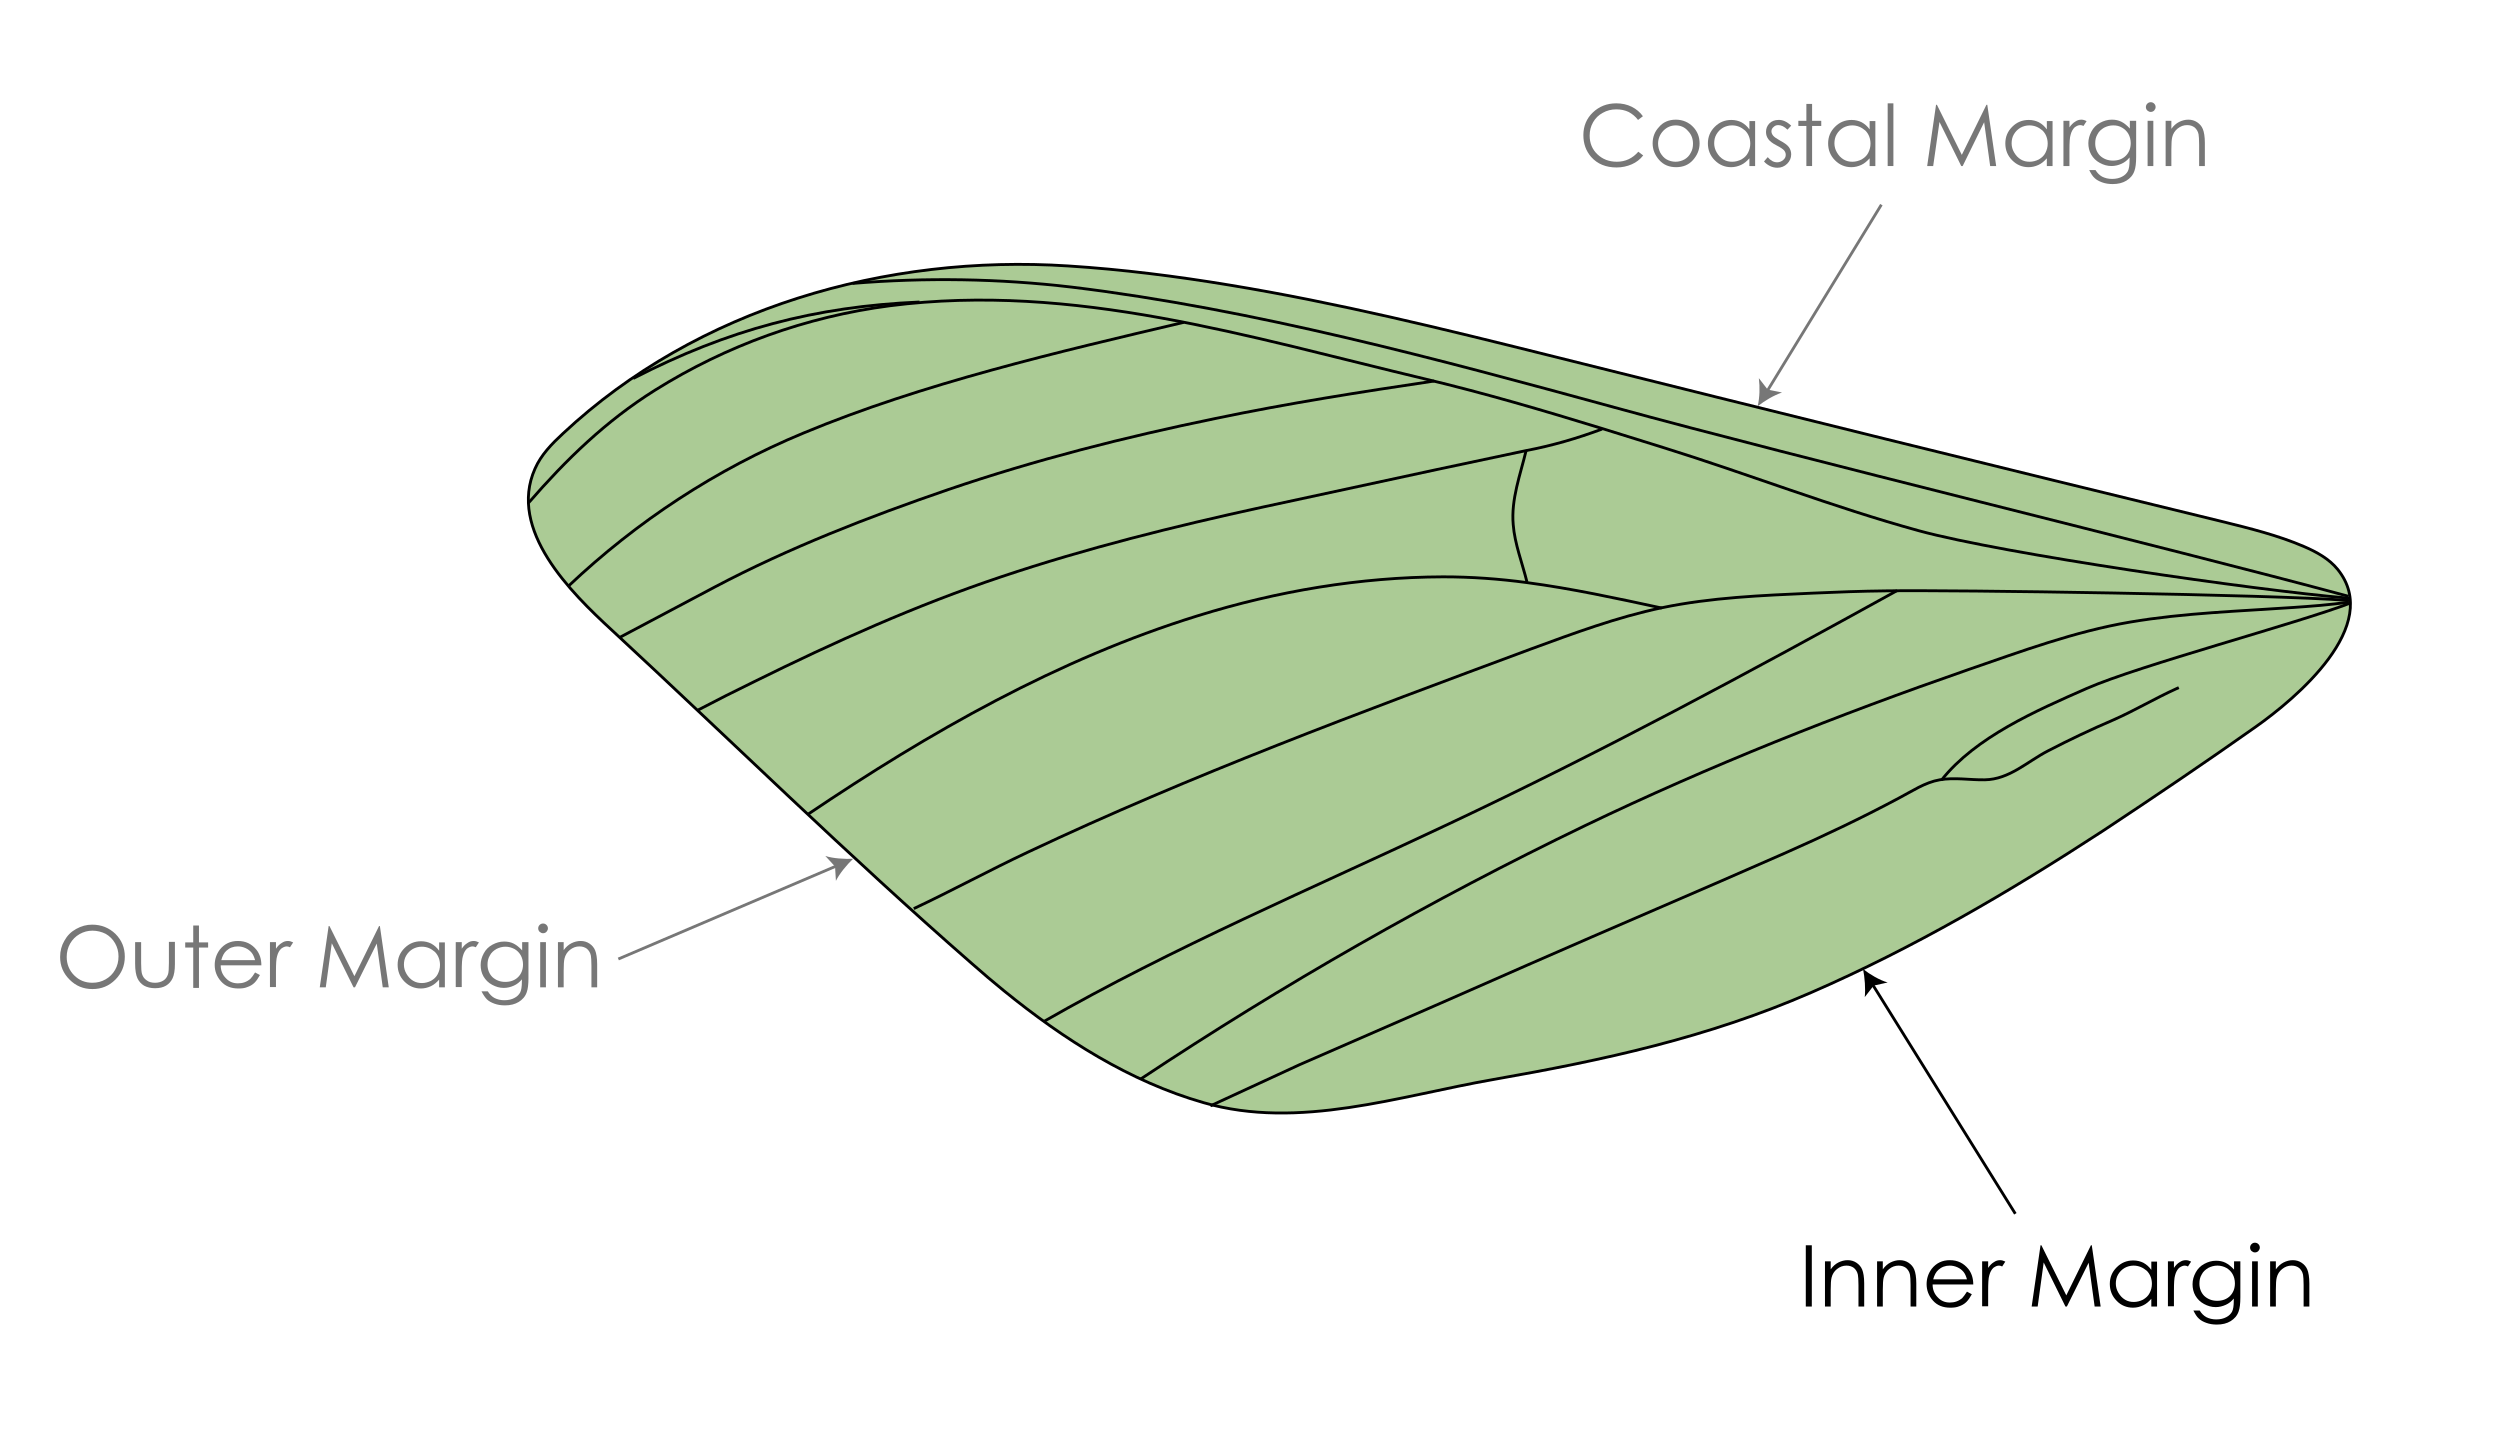 <?xml version="1.0" encoding="utf-8"?>
<!-- Generator: Adobe Illustrator 23.0.1, SVG Export Plug-In . SVG Version: 6.00 Build 0)  -->
<svg version="1.1" id="Ceratocampinae" xmlns="http://www.w3.org/2000/svg" xmlns:xlink="http://www.w3.org/1999/xlink" x="0px"
	 y="0px" viewBox="0 0 873.3 503.7" style="enable-background:new 0 0 873.3 503.7;" xml:space="preserve">
<style type="text/css">
	.st0{fill:#ABCB95;stroke:#000000;stroke-miterlimit:10;}
	.st1{fill:#ABCB95;}
	.st2{fill:none;stroke:#000000;stroke-miterlimit:10;}
	.st3{fill:none;}
	.st4{fill:none;stroke:#777777;stroke-miterlimit:10;}
	.st5{fill:#777777;}
	.st6{enable-background:new    ;}
</style>
<path class="st0" d="M350.7,346.1c-3.8-3.1-7.6-6.3-11.2-9.5c-43.1-37.6-84-77.8-125.9-116.6c-14.1-13-36.3-34.8-26.7-56.3
	c2.1-4.8,5.9-8.7,9.8-12.3c47-43.9,112.9-62.6,176.4-58.5c18.9,1.2,37.8,3.6,56.5,6.7c37.6,6.2,74.5,15.3,111.4,24.5
	c78.4,19.6,156.8,39,235.3,58.1c9.7,2.4,19.4,4.8,28.5,8.7c4.4,1.9,8.8,4.3,11.8,8c15.9,19.7-14.8,45.2-28.5,54.9
	c-17.7,12.5-35.6,24.6-53.6,36.5c-32.5,21.2-66.2,40.9-101.8,56.4c-36.3,15.8-72.4,23.6-111.1,30.4c-32.7,5.7-67.9,17.7-101.1,8.1
	C394.6,377.8,371.5,363,350.7,346.1z"/>
<path class="st1" d="M819.8,208.8l-0.1,0.9c-26.3-2-137.2-3.7-160.9-3.3c-8.5,0.1-17.1,0.4-25.7,0.8c-17.6,0.8-35.4,1.5-52.6,5.1
	c-15.8-3.4-31.4-6.8-47.2-8.9v-0.2c-1.6-6.5-4.2-13.4-4.8-20c-0.7-8.8,2.5-17.4,4.5-25.9c9-1.8,17.9-4.3,26.5-7.5l0.1-0.2
	c7,2.2,14.1,4.4,21.2,6.6c29.9,9.3,59.2,20.8,89.4,29.1C699.9,193.5,787.9,206.2,819.8,208.8z"/>
<path class="st2" d="M820.8,209.8l-1.1-0.1c-26.3-2-137.2-3.7-160.9-3.3c-8.5,0.1-17.1,0.4-25.7,0.8c-17.6,0.8-35.4,1.5-52.6,5.1
	c-15.7,3.3-30.7,8.9-45.7,14.4c-59.2,22-118.6,44-175.8,71c-13.4,6.3-26.4,13.4-39.8,19.7"/>
<path class="st2" d="M580.5,212.4c-15.8-3.4-31.4-6.8-47.2-8.9c-9.7-1.3-19.4-2-29.2-2c-29,0.1-58,5-85.7,13.6
	c-48.8,15.1-93.7,40.7-136.1,69.3"/>
<path class="st2" d="M559.6,149.9c-8.6,3.2-17.5,5.8-26.5,7.5c-10.4,2.2-20.7,4.4-31.1,6.6c-20.4,4.4-40.8,8.8-61.2,13.2
	c-30.7,6.7-61.3,14.3-91.1,24.3c-29.6,9.9-58.3,22.8-86.2,36.6c-6.6,3.2-13.1,6.5-19.6,9.9"/>
<path class="st2" d="M184.6,175.7c13.2-15.2,27-28.6,44.2-39.4c24.9-15.6,52.9-25.7,82.1-29.5c64.2-8.2,125.2,10.9,187,25.6
	c20.9,5,41.3,11,61.8,17.3c7,2.2,14.1,4.4,21.2,6.6c29.9,9.3,59.2,20.8,89.4,29.1c29.7,8.1,117.7,20.8,149.6,23.5l1,0.1"/>
<path class="st2" d="M533.1,157.4c-2,8.4-5.3,17-4.5,25.9c0.5,6.6,3.2,13.5,4.8,20"/>
<line class="st3" x1="657.2" y1="71.5" x2="614" y2="141.9"/>
<line class="st4" x1="657.2" y1="71.5" x2="617.2" y2="136.8"/>
<path class="st5" d="M614,141.9c0.7-3.2,0.8-6.5,0.4-9.8l3.1,4l5,1C619.4,138.2,616.6,139.9,614,141.9z"/>
<path class="st2" d="M422.8,386.3l31.2-14.4l46.8-20.4l33-14.5c29.8-13.1,59.8-25.8,89.5-38.9c13.6-6,26.9-12.3,40-19.3
	c4.6-2.4,9.1-5.5,14.3-6.4s10.5,0.1,15.7,0c8.6-0.1,14.9-6.4,22.1-10.1c7.5-3.9,15.1-7.5,22.8-10.8c7.5-3.3,14.5-7.5,22-10.9
	l0.9-0.4"/>
<path class="st2" d="M820.5,210.3c-6.3,1-13.8,1.5-19.4,1.9c-18.6,1.3-38.2,1.9-57,5.1c-19.4,3.3-37.9,10.2-56.5,16.6
	c-45.5,15.8-90.2,33.5-133.9,54.5c-53.7,25.9-105.5,55.5-155.2,88.5"/>
<path class="st2" d="M364.5,356.9c45.5-26.1,94-46.6,141.4-69c53.3-25.1,105.4-53.2,156.8-81.6"/>
<path class="st2" d="M216.4,222.7l33.2-17.6c25.9-13.7,54-24.6,81.7-34.1c30.5-10.4,61.6-18.3,93.2-24.8
	c25.4-5.3,50.9-9.3,76.5-13.1"/>
<path class="st2" d="M198.6,204.7c23.9-22.6,51.6-40.8,82-53.4c41.5-17.3,89.2-28.4,132.9-38.7"/>
<path class="st2" d="M820.4,208.3c-63-17-193.6-48.7-256.5-66c-61.4-16.8-126.1-34.3-189.5-42c-25.4-3-51.1-3.4-76.6-1.3"/>
<path class="st2" d="M321.2,105.5c-36.5,1.6-66.8,9.6-100,26.7"/>
<path class="st2" d="M678.2,272.5c12-15.1,33-24.2,50.7-32c18.5-8.1,73.5-22.7,92.3-29.9"/>
<g class="st6">
	<path class="st5" d="M573.9,40.6l-1.7,1.3c-0.9-1.2-2-2.1-3.3-2.8c-1.3-0.6-2.7-0.9-4.3-0.9c-1.7,0-3.3,0.4-4.7,1.2
		c-1.5,0.8-2.6,1.9-3.4,3.3c-0.8,1.4-1.2,2.9-1.2,4.7c0,2.6,0.9,4.8,2.7,6.5c1.8,1.7,4,2.6,6.8,2.6c3,0,5.5-1.2,7.5-3.5l1.7,1.3
		c-1.1,1.4-2.4,2.4-4,3.1c-1.6,0.7-3.4,1.1-5.3,1.1c-3.7,0-6.7-1.2-8.9-3.7c-1.8-2.1-2.7-4.6-2.7-7.6c0-3.1,1.1-5.8,3.3-7.9
		c2.2-2.1,4.9-3.2,8.2-3.2c2,0,3.8,0.4,5.4,1.2C571.6,38.1,572.9,39.2,573.9,40.6z"/>
	<path class="st5" d="M585.4,41.8c2.4,0,4.5,0.9,6.1,2.6c1.5,1.6,2.2,3.5,2.2,5.7c0,2.2-0.8,4.1-2.3,5.8c-1.5,1.7-3.5,2.5-5.9,2.5
		c-2.4,0-4.4-0.8-5.9-2.5c-1.5-1.7-2.3-3.6-2.3-5.8c0-2.2,0.7-4.1,2.2-5.7C580.9,42.7,582.9,41.8,585.4,41.8z M585.4,43.8
		c-1.7,0-3.1,0.6-4.4,1.9c-1.2,1.3-1.8,2.8-1.8,4.5c0,1.1,0.3,2.2,0.8,3.2c0.6,1,1.3,1.8,2.2,2.3c0.9,0.5,2,0.8,3.1,0.8
		s2.2-0.3,3.1-0.8c0.9-0.5,1.7-1.3,2.2-2.3c0.6-1,0.8-2.1,0.8-3.2c0-1.8-0.6-3.3-1.8-4.5C588.5,44.4,587,43.8,585.4,43.8z"/>
	<path class="st5" d="M613.1,42.2V58h-2v-2.7c-0.9,1-1.8,1.8-2.9,2.3c-1.1,0.5-2.2,0.8-3.5,0.8c-2.2,0-4.1-0.8-5.7-2.4
		c-1.6-1.6-2.4-3.6-2.4-5.9c0-2.3,0.8-4.2,2.4-5.8c1.6-1.6,3.5-2.4,5.8-2.4c1.3,0,2.5,0.3,3.5,0.8c1.1,0.6,2,1.4,2.8,2.5v-2.9H613.1
		z M605,43.8c-1.1,0-2.2,0.3-3.1,0.8c-1,0.6-1.7,1.3-2.3,2.3s-0.8,2.1-0.8,3.2c0,1.1,0.3,2.2,0.9,3.2c0.6,1,1.3,1.8,2.3,2.4
		s2,0.8,3.1,0.8c1.1,0,2.2-0.3,3.2-0.8c1-0.6,1.8-1.3,2.3-2.3c0.5-1,0.8-2,0.8-3.2c0-1.8-0.6-3.4-1.8-4.6
		C608.2,44.4,606.8,43.8,605,43.8z"/>
	<path class="st5" d="M625.7,43.9l-1.3,1.4c-1.1-1.1-2.2-1.6-3.2-1.6c-0.7,0-1.2,0.2-1.7,0.7c-0.5,0.4-0.7,0.9-0.7,1.5
		c0,0.5,0.2,1,0.6,1.5c0.4,0.5,1.2,1,2.4,1.7c1.5,0.8,2.5,1.5,3.1,2.3c0.5,0.7,0.8,1.6,0.8,2.5c0,1.3-0.5,2.4-1.4,3.3
		c-0.9,0.9-2.1,1.4-3.4,1.4c-0.9,0-1.8-0.2-2.6-0.6c-0.8-0.4-1.5-0.9-2.1-1.6l1.3-1.5c1,1.2,2.1,1.8,3.3,1.8c0.8,0,1.5-0.3,2.1-0.8
		c0.6-0.5,0.9-1.1,0.9-1.8c0-0.6-0.2-1.1-0.6-1.6c-0.4-0.4-1.2-1-2.6-1.7c-1.4-0.7-2.4-1.5-2.9-2.2c-0.5-0.7-0.8-1.5-0.8-2.5
		c0-1.2,0.4-2.2,1.2-3c0.8-0.8,1.9-1.2,3.1-1.2C622.7,41.8,624.2,42.5,625.7,43.9z"/>
	<path class="st5" d="M631,36.3h2v5.9h3.2V44h-3.2V58h-2V44h-2.8v-1.8h2.8V36.3z"/>
	<path class="st5" d="M655.1,42.2V58h-2v-2.7c-0.9,1-1.8,1.8-2.9,2.3c-1.1,0.5-2.2,0.8-3.5,0.8c-2.2,0-4.1-0.8-5.7-2.4
		c-1.6-1.6-2.4-3.6-2.4-5.9c0-2.3,0.8-4.2,2.4-5.8c1.6-1.6,3.5-2.4,5.8-2.4c1.3,0,2.5,0.3,3.5,0.8c1.1,0.6,2,1.4,2.8,2.5v-2.9H655.1
		z M647,43.8c-1.1,0-2.2,0.3-3.1,0.8c-1,0.6-1.7,1.3-2.3,2.3c-0.6,1-0.8,2.1-0.8,3.2c0,1.1,0.3,2.2,0.9,3.2c0.6,1,1.3,1.8,2.3,2.4
		c1,0.6,2,0.8,3.1,0.8c1.1,0,2.2-0.3,3.2-0.8c1-0.6,1.8-1.3,2.3-2.3c0.5-1,0.8-2,0.8-3.2c0-1.8-0.6-3.4-1.8-4.6
		C650.2,44.4,648.7,43.8,647,43.8z"/>
	<path class="st5" d="M659.4,36.1h2V58h-2V36.1z"/>
	<path class="st5" d="M673.2,58l3.1-21.4h0.3l8.7,17.5l8.6-17.5h0.3l3.1,21.4h-2.1l-2.1-15.3L685.6,58h-0.5l-7.6-15.4L675.3,58
		H673.2z"/>
	<path class="st5" d="M717,42.2V58h-2v-2.7c-0.9,1-1.8,1.8-2.9,2.3c-1.1,0.5-2.2,0.8-3.5,0.8c-2.2,0-4.1-0.8-5.7-2.4
		c-1.6-1.6-2.4-3.6-2.4-5.9c0-2.3,0.8-4.2,2.4-5.8c1.6-1.6,3.5-2.4,5.8-2.4c1.3,0,2.5,0.3,3.5,0.8c1.1,0.6,2,1.4,2.8,2.5v-2.9H717z
		 M708.9,43.8c-1.1,0-2.2,0.3-3.1,0.8c-1,0.6-1.7,1.3-2.3,2.3c-0.6,1-0.8,2.1-0.8,3.2c0,1.1,0.3,2.2,0.9,3.2c0.6,1,1.3,1.8,2.3,2.4
		s2,0.8,3.1,0.8c1.1,0,2.2-0.3,3.2-0.8c1-0.6,1.8-1.3,2.3-2.3c0.5-1,0.8-2,0.8-3.2c0-1.8-0.6-3.4-1.8-4.6
		C712.1,44.4,710.6,43.8,708.9,43.8z"/>
	<path class="st5" d="M720.8,42.2h2.1v2.3c0.6-0.9,1.3-1.6,2-2c0.7-0.5,1.4-0.7,2.2-0.7c0.6,0,1.2,0.2,1.8,0.5l-1.1,1.7
		c-0.4-0.2-0.8-0.3-1.1-0.3c-0.7,0-1.3,0.3-2,0.8c-0.6,0.6-1.1,1.4-1.4,2.6c-0.3,0.9-0.4,2.7-0.4,5.5V58h-2.1V42.2z"/>
	<path class="st5" d="M744.2,42.2h2v12.6c0,2.2-0.2,3.8-0.6,4.9c-0.5,1.5-1.5,2.6-2.8,3.4c-1.3,0.8-2.9,1.2-4.8,1.2
		c-1.4,0-2.6-0.2-3.7-0.6c-1.1-0.4-2-0.9-2.6-1.5c-0.7-0.6-1.3-1.6-1.9-2.8h2.2c0.6,1,1.4,1.8,2.3,2.3c1,0.5,2.1,0.8,3.5,0.8
		c1.4,0,2.6-0.3,3.5-0.8c1-0.5,1.6-1.2,2-1.9c0.4-0.8,0.6-2,0.6-3.8V55c-0.8,1-1.7,1.7-2.8,2.2c-1.1,0.5-2.3,0.8-3.5,0.8
		c-1.5,0-2.8-0.4-4.1-1.1c-1.3-0.7-2.3-1.7-3-2.9c-0.7-1.2-1-2.6-1-4s0.4-2.8,1.1-4.1c0.7-1.3,1.7-2.3,3-3c1.3-0.7,2.6-1.1,4.1-1.1
		c1.2,0,2.3,0.2,3.3,0.7c1,0.5,2,1.3,3,2.4V42.2z M738.2,43.8c-1.2,0-2.2,0.3-3.2,0.8c-1,0.6-1.8,1.3-2.3,2.3c-0.6,1-0.8,2-0.8,3.2
		c0,1.7,0.6,3.2,1.7,4.3c1.2,1.1,2.7,1.7,4.5,1.7c1.9,0,3.4-0.6,4.5-1.7c1.1-1.1,1.7-2.6,1.7-4.4c0-1.2-0.3-2.3-0.8-3.2
		c-0.5-0.9-1.3-1.7-2.2-2.2C740.3,44,739.3,43.8,738.2,43.8z"/>
	<path class="st5" d="M751.3,35.7c0.5,0,0.9,0.2,1.2,0.5c0.3,0.3,0.5,0.7,0.5,1.2c0,0.5-0.2,0.8-0.5,1.2c-0.3,0.3-0.7,0.5-1.2,0.5
		c-0.5,0-0.8-0.2-1.2-0.5c-0.3-0.3-0.5-0.7-0.5-1.2c0-0.5,0.2-0.9,0.5-1.2C750.4,35.9,750.8,35.7,751.3,35.7z M750.2,42.2h2V58h-2
		V42.2z"/>
	<path class="st5" d="M756.5,42.2h2v2.8c0.8-1.1,1.7-1.9,2.7-2.4c1-0.5,2.1-0.8,3.2-0.8c1.2,0,2.2,0.3,3.1,0.9
		c0.9,0.6,1.6,1.4,2,2.4c0.4,1,0.7,2.6,0.7,4.8V58h-2v-7.5c0-1.8-0.1-3-0.2-3.6c-0.2-1-0.7-1.8-1.4-2.4c-0.7-0.5-1.5-0.8-2.6-0.8
		c-1.2,0-2.3,0.4-3.3,1.2c-1,0.8-1.6,1.8-1.9,3c-0.2,0.8-0.3,2.2-0.3,4.3V58h-2V42.2z"/>
</g>
<g class="st6">
	<g>
		<path class="st5" d="M32.2,323c3.2,0,5.9,1.1,8.1,3.2c2.2,2.2,3.3,4.8,3.3,8c0,3.1-1.1,5.8-3.3,8c-2.2,2.2-4.8,3.3-8,3.3
			c-3.2,0-5.8-1.1-8-3.3c-2.2-2.2-3.3-4.8-3.3-7.9c0-2.1,0.5-4,1.5-5.7c1-1.8,2.3-3.1,4.1-4.1C28.4,323.5,30.2,323,32.2,323z
			 M32.3,325.1c-1.6,0-3.1,0.4-4.5,1.2c-1.4,0.8-2.5,1.9-3.3,3.3c-0.8,1.4-1.2,3-1.2,4.7c0,2.5,0.9,4.7,2.6,6.4
			c1.8,1.8,3.9,2.6,6.4,2.6c1.7,0,3.2-0.4,4.6-1.2c1.4-0.8,2.5-1.9,3.3-3.3c0.8-1.4,1.2-2.9,1.2-4.7c0-1.7-0.4-3.2-1.2-4.6
			c-0.8-1.4-1.9-2.5-3.3-3.3C35.5,325.5,33.9,325.1,32.3,325.1z"/>
	</g>
	<g>
		<path class="st5" d="M47.3,329.1h2v7.4c0,1.8,0.1,3,0.3,3.7c0.3,1,0.8,1.7,1.7,2.3c0.8,0.6,1.8,0.8,2.9,0.8c1.1,0,2.1-0.3,2.9-0.8
			c0.8-0.5,1.3-1.3,1.6-2.2c0.2-0.6,0.3-1.9,0.3-3.9v-7.4h2.1v7.8c0,2.2-0.3,3.8-0.8,4.9c-0.5,1.1-1.3,2-2.3,2.6
			c-1,0.6-2.3,0.9-3.8,0.9c-1.5,0-2.8-0.3-3.9-0.9c-1-0.6-1.8-1.5-2.3-2.6c-0.5-1.1-0.8-2.8-0.8-5.1V329.1z"/>
	</g>
	<g>
		<path class="st5" d="M67.5,323.3h2v5.9h3.2v1.8h-3.2v14.1h-2v-14.1h-2.8v-1.8h2.8V323.3z"/>
	</g>
	<g>
		<path class="st5" d="M89.1,339.7l1.7,0.9c-0.6,1.1-1.2,2-1.9,2.7c-0.7,0.7-1.6,1.2-2.5,1.5c-0.9,0.4-2,0.5-3.1,0.5
			c-2.6,0-4.6-0.8-6.1-2.5c-1.5-1.7-2.2-3.6-2.2-5.7c0-2,0.6-3.8,1.8-5.4c1.6-2,3.7-3,6.3-3c2.7,0,4.8,1,6.5,3.1
			c1.1,1.4,1.7,3.2,1.7,5.4H77.1c0,1.8,0.6,3.3,1.8,4.5c1.1,1.2,2.5,1.8,4.2,1.8c0.8,0,1.6-0.1,2.4-0.4c0.8-0.3,1.4-0.7,1.9-1.1
			C87.9,341.5,88.5,340.7,89.1,339.7z M89.1,335.4c-0.3-1.1-0.7-2-1.2-2.6c-0.5-0.6-1.2-1.2-2.1-1.6c-0.9-0.4-1.8-0.6-2.7-0.6
			c-1.6,0-2.9,0.5-4,1.5c-0.8,0.7-1.4,1.8-1.8,3.3H89.1z"/>
	</g>
	<g>
		<path class="st5" d="M94.3,329.1h2.1v2.3c0.6-0.9,1.3-1.6,2-2c0.7-0.5,1.4-0.7,2.2-0.7c0.6,0,1.2,0.2,1.8,0.5l-1.1,1.7
			c-0.4-0.2-0.8-0.3-1.1-0.3c-0.7,0-1.3,0.3-2,0.8c-0.6,0.6-1.1,1.4-1.4,2.6c-0.3,0.9-0.4,2.7-0.4,5.5v5.3h-2.1V329.1z"/>
	</g>
	<g>
		<path class="st5" d="M111.7,344.9l3.1-21.4h0.3l8.7,17.5l8.6-17.5h0.3l3.1,21.4h-2.1l-2.1-15.3l-7.6,15.3h-0.5l-7.6-15.4
			l-2.1,15.4H111.7z"/>
	</g>
	<g>
		<path class="st5" d="M155.4,329.1v15.8h-2v-2.7c-0.9,1-1.8,1.8-2.9,2.3c-1.1,0.5-2.2,0.8-3.5,0.8c-2.2,0-4.1-0.8-5.7-2.4
			c-1.6-1.6-2.4-3.6-2.4-5.9c0-2.3,0.8-4.2,2.4-5.8c1.6-1.6,3.5-2.4,5.8-2.4c1.3,0,2.5,0.3,3.5,0.8c1.1,0.6,2,1.4,2.8,2.5v-2.9
			H155.4z M147.3,330.7c-1.1,0-2.2,0.3-3.1,0.8c-1,0.6-1.7,1.3-2.3,2.3c-0.6,1-0.8,2.1-0.8,3.2c0,1.1,0.3,2.2,0.9,3.2
			c0.6,1,1.3,1.8,2.3,2.4c1,0.6,2,0.8,3.1,0.8c1.1,0,2.2-0.3,3.2-0.8c1-0.6,1.8-1.3,2.3-2.3c0.5-1,0.8-2,0.8-3.2
			c0-1.8-0.6-3.4-1.8-4.6C150.5,331.3,149.1,330.7,147.3,330.7z"/>
	</g>
	<g>
		<path class="st5" d="M159.2,329.1h2.1v2.3c0.6-0.9,1.3-1.6,2-2c0.7-0.5,1.4-0.7,2.2-0.7c0.6,0,1.2,0.2,1.8,0.5l-1.1,1.7
			c-0.4-0.2-0.8-0.3-1.1-0.3c-0.7,0-1.3,0.3-2,0.8c-0.6,0.6-1.1,1.4-1.4,2.6c-0.3,0.9-0.4,2.7-0.4,5.5v5.3h-2.1V329.1z"/>
	</g>
	<g>
		<path class="st5" d="M182.6,329.1h2v12.6c0,2.2-0.2,3.8-0.6,4.9c-0.5,1.5-1.5,2.6-2.8,3.4c-1.3,0.8-2.9,1.2-4.8,1.2
			c-1.4,0-2.6-0.2-3.7-0.6c-1.1-0.4-2-0.9-2.6-1.5s-1.3-1.6-1.9-2.8h2.2c0.6,1,1.4,1.8,2.3,2.3c1,0.5,2.1,0.8,3.5,0.8
			c1.4,0,2.6-0.3,3.5-0.8c1-0.5,1.6-1.2,2-1.9c0.4-0.8,0.6-2,0.6-3.8v-0.8c-0.8,1-1.7,1.7-2.8,2.2c-1.1,0.5-2.3,0.8-3.5,0.8
			c-1.5,0-2.8-0.4-4.1-1.1c-1.3-0.7-2.3-1.7-3-2.9c-0.7-1.2-1-2.6-1-4c0-1.5,0.4-2.8,1.1-4.1c0.7-1.3,1.7-2.3,3-3
			c1.3-0.7,2.6-1.1,4.1-1.1c1.2,0,2.3,0.2,3.3,0.7c1,0.5,2,1.3,3,2.4V329.1z M176.6,330.7c-1.2,0-2.2,0.3-3.2,0.8
			c-1,0.6-1.8,1.3-2.3,2.3c-0.6,1-0.8,2-0.8,3.2c0,1.7,0.6,3.2,1.7,4.3c1.2,1.1,2.7,1.7,4.5,1.7c1.9,0,3.4-0.6,4.5-1.7
			s1.7-2.6,1.7-4.4c0-1.2-0.3-2.3-0.8-3.2c-0.5-0.9-1.3-1.7-2.2-2.2C178.7,331,177.7,330.7,176.6,330.7z"/>
	</g>
	<g>
		<path class="st5" d="M189.7,322.6c0.5,0,0.9,0.2,1.2,0.5s0.5,0.7,0.5,1.2c0,0.5-0.2,0.8-0.5,1.2c-0.3,0.3-0.7,0.5-1.2,0.5
			c-0.5,0-0.8-0.2-1.2-0.5c-0.3-0.3-0.5-0.7-0.5-1.2c0-0.5,0.2-0.9,0.5-1.2C188.8,322.8,189.2,322.6,189.7,322.6z M188.7,329.1h2
			v15.8h-2V329.1z"/>
	</g>
	<g>
		<path class="st5" d="M194.9,329.1h2v2.8c0.8-1.1,1.7-1.9,2.7-2.4c1-0.5,2.1-0.8,3.2-0.8c1.2,0,2.2,0.3,3.1,0.9
			c0.9,0.6,1.6,1.4,2,2.4c0.4,1,0.7,2.6,0.7,4.8v8.1h-2v-7.5c0-1.8-0.1-3-0.2-3.6c-0.2-1-0.7-1.8-1.4-2.4c-0.7-0.5-1.5-0.8-2.6-0.8
			c-1.2,0-2.3,0.4-3.3,1.2c-1,0.8-1.6,1.8-1.9,3c-0.2,0.8-0.3,2.2-0.3,4.3v5.8h-2V329.1z"/>
	</g>
</g>
<g class="st6">
	<path d="M630.8,435h2.1v21.4h-2.1V435z"/>
	<path d="M637.5,440.6h2v2.8c0.8-1.1,1.7-1.9,2.7-2.4c1-0.5,2.1-0.8,3.2-0.8c1.2,0,2.2,0.3,3.1,0.9c0.9,0.6,1.6,1.4,2,2.4
		c0.4,1,0.7,2.6,0.7,4.8v8.1h-2v-7.5c0-1.8-0.1-3-0.2-3.6c-0.2-1-0.7-1.8-1.4-2.4c-0.7-0.5-1.5-0.8-2.6-0.8c-1.2,0-2.3,0.4-3.3,1.2
		c-1,0.8-1.6,1.8-1.9,3c-0.2,0.8-0.3,2.2-0.3,4.3v5.8h-2V440.6z"/>
	<path d="M655.7,440.6h2v2.8c0.8-1.1,1.7-1.9,2.7-2.4c1-0.5,2.1-0.8,3.2-0.8c1.2,0,2.2,0.3,3.1,0.9c0.9,0.6,1.6,1.4,2,2.4
		c0.4,1,0.7,2.6,0.7,4.8v8.1h-2v-7.5c0-1.8-0.1-3-0.2-3.6c-0.2-1-0.7-1.8-1.4-2.4c-0.7-0.5-1.5-0.8-2.6-0.8c-1.2,0-2.3,0.4-3.3,1.2
		c-1,0.8-1.6,1.8-1.9,3c-0.2,0.8-0.3,2.2-0.3,4.3v5.8h-2V440.6z"/>
	<path d="M687.1,451.2l1.7,0.9c-0.6,1.1-1.2,2-1.9,2.7c-0.7,0.7-1.6,1.2-2.5,1.5c-0.9,0.4-2,0.5-3.1,0.5c-2.6,0-4.6-0.8-6.1-2.5
		c-1.5-1.7-2.2-3.6-2.2-5.7c0-2,0.6-3.8,1.8-5.4c1.6-2,3.7-3,6.3-3c2.7,0,4.8,1,6.5,3.1c1.1,1.4,1.7,3.2,1.7,5.4h-14.2
		c0,1.8,0.6,3.3,1.8,4.5c1.1,1.2,2.5,1.8,4.2,1.8c0.8,0,1.6-0.1,2.4-0.4c0.8-0.3,1.4-0.7,1.9-1.1
		C685.9,452.9,686.5,452.2,687.1,451.2z M687.1,446.9c-0.3-1.1-0.7-2-1.2-2.6c-0.5-0.6-1.2-1.2-2.1-1.6c-0.9-0.4-1.8-0.6-2.7-0.6
		c-1.6,0-2.9,0.5-4,1.5c-0.8,0.7-1.4,1.8-1.8,3.3H687.1z"/>
	<path d="M692.4,440.6h2.1v2.3c0.6-0.9,1.3-1.6,2-2c0.7-0.5,1.4-0.7,2.2-0.7c0.6,0,1.2,0.2,1.8,0.5l-1.1,1.7
		c-0.4-0.2-0.8-0.3-1.1-0.3c-0.7,0-1.3,0.3-2,0.8c-0.6,0.6-1.1,1.4-1.4,2.6c-0.3,0.9-0.4,2.7-0.4,5.5v5.3h-2.1V440.6z"/>
	<path d="M709.7,456.4l3.1-21.4h0.3l8.7,17.5l8.6-17.5h0.3l3.1,21.4h-2.1l-2.1-15.3l-7.6,15.3h-0.5l-7.6-15.4l-2.1,15.4H709.7z"/>
	<path d="M753.5,440.6v15.8h-2v-2.7c-0.9,1-1.8,1.8-2.9,2.3c-1.1,0.5-2.2,0.8-3.5,0.8c-2.2,0-4.2-0.8-5.7-2.4
		c-1.6-1.6-2.4-3.6-2.4-5.9c0-2.3,0.8-4.2,2.4-5.8c1.6-1.6,3.5-2.4,5.8-2.4c1.3,0,2.5,0.3,3.5,0.8c1.1,0.6,2,1.4,2.8,2.5v-2.9H753.5
		z M745.3,442.1c-1.1,0-2.2,0.3-3.1,0.8c-1,0.6-1.7,1.3-2.3,2.3c-0.6,1-0.8,2.1-0.8,3.2c0,1.1,0.3,2.2,0.9,3.2
		c0.6,1,1.3,1.8,2.3,2.4c1,0.6,2,0.8,3.1,0.8c1.1,0,2.2-0.3,3.2-0.8c1-0.6,1.8-1.3,2.3-2.3c0.5-1,0.8-2,0.8-3.2
		c0-1.8-0.6-3.4-1.8-4.6C748.6,442.8,747.1,442.1,745.3,442.1z"/>
	<path d="M757.3,440.6h2.1v2.3c0.6-0.9,1.3-1.6,2-2c0.7-0.5,1.4-0.7,2.2-0.7c0.6,0,1.2,0.2,1.8,0.5l-1.1,1.7
		c-0.4-0.2-0.8-0.3-1.1-0.3c-0.7,0-1.3,0.3-2,0.8c-0.6,0.6-1.1,1.4-1.4,2.6c-0.3,0.9-0.4,2.7-0.4,5.5v5.3h-2.1V440.6z"/>
	<path d="M780.6,440.6h2v12.6c0,2.2-0.2,3.8-0.6,4.9c-0.5,1.5-1.5,2.6-2.8,3.4c-1.3,0.8-2.9,1.2-4.8,1.2c-1.4,0-2.6-0.2-3.7-0.6
		c-1.1-0.4-2-0.9-2.6-1.5c-0.7-0.6-1.3-1.6-1.9-2.8h2.2c0.6,1,1.4,1.8,2.3,2.3c1,0.5,2.1,0.8,3.5,0.8c1.4,0,2.6-0.3,3.5-0.8
		c1-0.5,1.6-1.2,2-1.9c0.4-0.8,0.6-2,0.6-3.8v-0.8c-0.8,1-1.7,1.7-2.8,2.2c-1.1,0.5-2.3,0.8-3.5,0.8c-1.5,0-2.8-0.4-4.1-1.1
		c-1.3-0.7-2.3-1.7-3-2.9c-0.7-1.2-1-2.6-1-4c0-1.5,0.4-2.8,1.1-4.1c0.7-1.3,1.7-2.3,3-3c1.3-0.7,2.6-1.1,4.1-1.1
		c1.2,0,2.3,0.2,3.3,0.7c1,0.5,2,1.3,3,2.4V440.6z M774.6,442.1c-1.2,0-2.2,0.3-3.2,0.8c-1,0.6-1.8,1.3-2.3,2.3
		c-0.6,1-0.8,2-0.8,3.2c0,1.7,0.6,3.2,1.7,4.3c1.2,1.1,2.7,1.7,4.5,1.7c1.9,0,3.4-0.6,4.5-1.7c1.1-1.1,1.7-2.6,1.7-4.4
		c0-1.2-0.3-2.3-0.8-3.2c-0.5-0.9-1.3-1.7-2.2-2.2C776.8,442.4,775.7,442.1,774.6,442.1z"/>
	<path d="M787.7,434.1c0.5,0,0.9,0.2,1.2,0.5c0.3,0.3,0.5,0.7,0.5,1.2c0,0.5-0.2,0.8-0.5,1.2c-0.3,0.3-0.7,0.5-1.2,0.5
		c-0.5,0-0.8-0.2-1.2-0.5c-0.3-0.3-0.5-0.7-0.5-1.2c0-0.5,0.2-0.9,0.5-1.2C786.9,434.2,787.3,434.1,787.7,434.1z M786.7,440.6h2
		v15.8h-2V440.6z"/>
	<path d="M793,440.6h2v2.8c0.8-1.1,1.7-1.9,2.7-2.4c1-0.5,2.1-0.8,3.2-0.8c1.2,0,2.2,0.3,3.1,0.9c0.9,0.6,1.6,1.4,2,2.4
		c0.4,1,0.7,2.6,0.7,4.8v8.1h-2v-7.5c0-1.8-0.1-3-0.2-3.6c-0.2-1-0.7-1.8-1.4-2.4c-0.7-0.5-1.5-0.8-2.6-0.8c-1.2,0-2.3,0.4-3.3,1.2
		c-1,0.8-1.6,1.8-1.9,3c-0.2,0.8-0.3,2.2-0.3,4.3v5.8h-2V440.6z"/>
</g>
<g>
	<line class="st5" x1="216" y1="335" x2="298" y2="300"/>
	<g>
		<line class="st4" x1="216" y1="335" x2="292.4" y2="302.4"/>
		<g>
			<path class="st5" d="M298,300c-2.2,2.1-4.7,5.1-6,7.7l-0.3-5l-3.4-3.7C291,299.9,295,300.1,298,300z"/>
		</g>
	</g>
</g>
<g>
	<line x1="704" y1="424" x2="650.8" y2="338.5"/>
	<g>
		<line class="st2" x1="704" y1="424" x2="654" y2="343.7"/>
		<g>
			<path d="M650.8,338.5c2.4,1.9,5.8,3.9,8.6,4.7l-4.9,1.1l-3.1,4C651.7,345.4,651.4,341.5,650.8,338.5z"/>
		</g>
	</g>
</g>
</svg>
